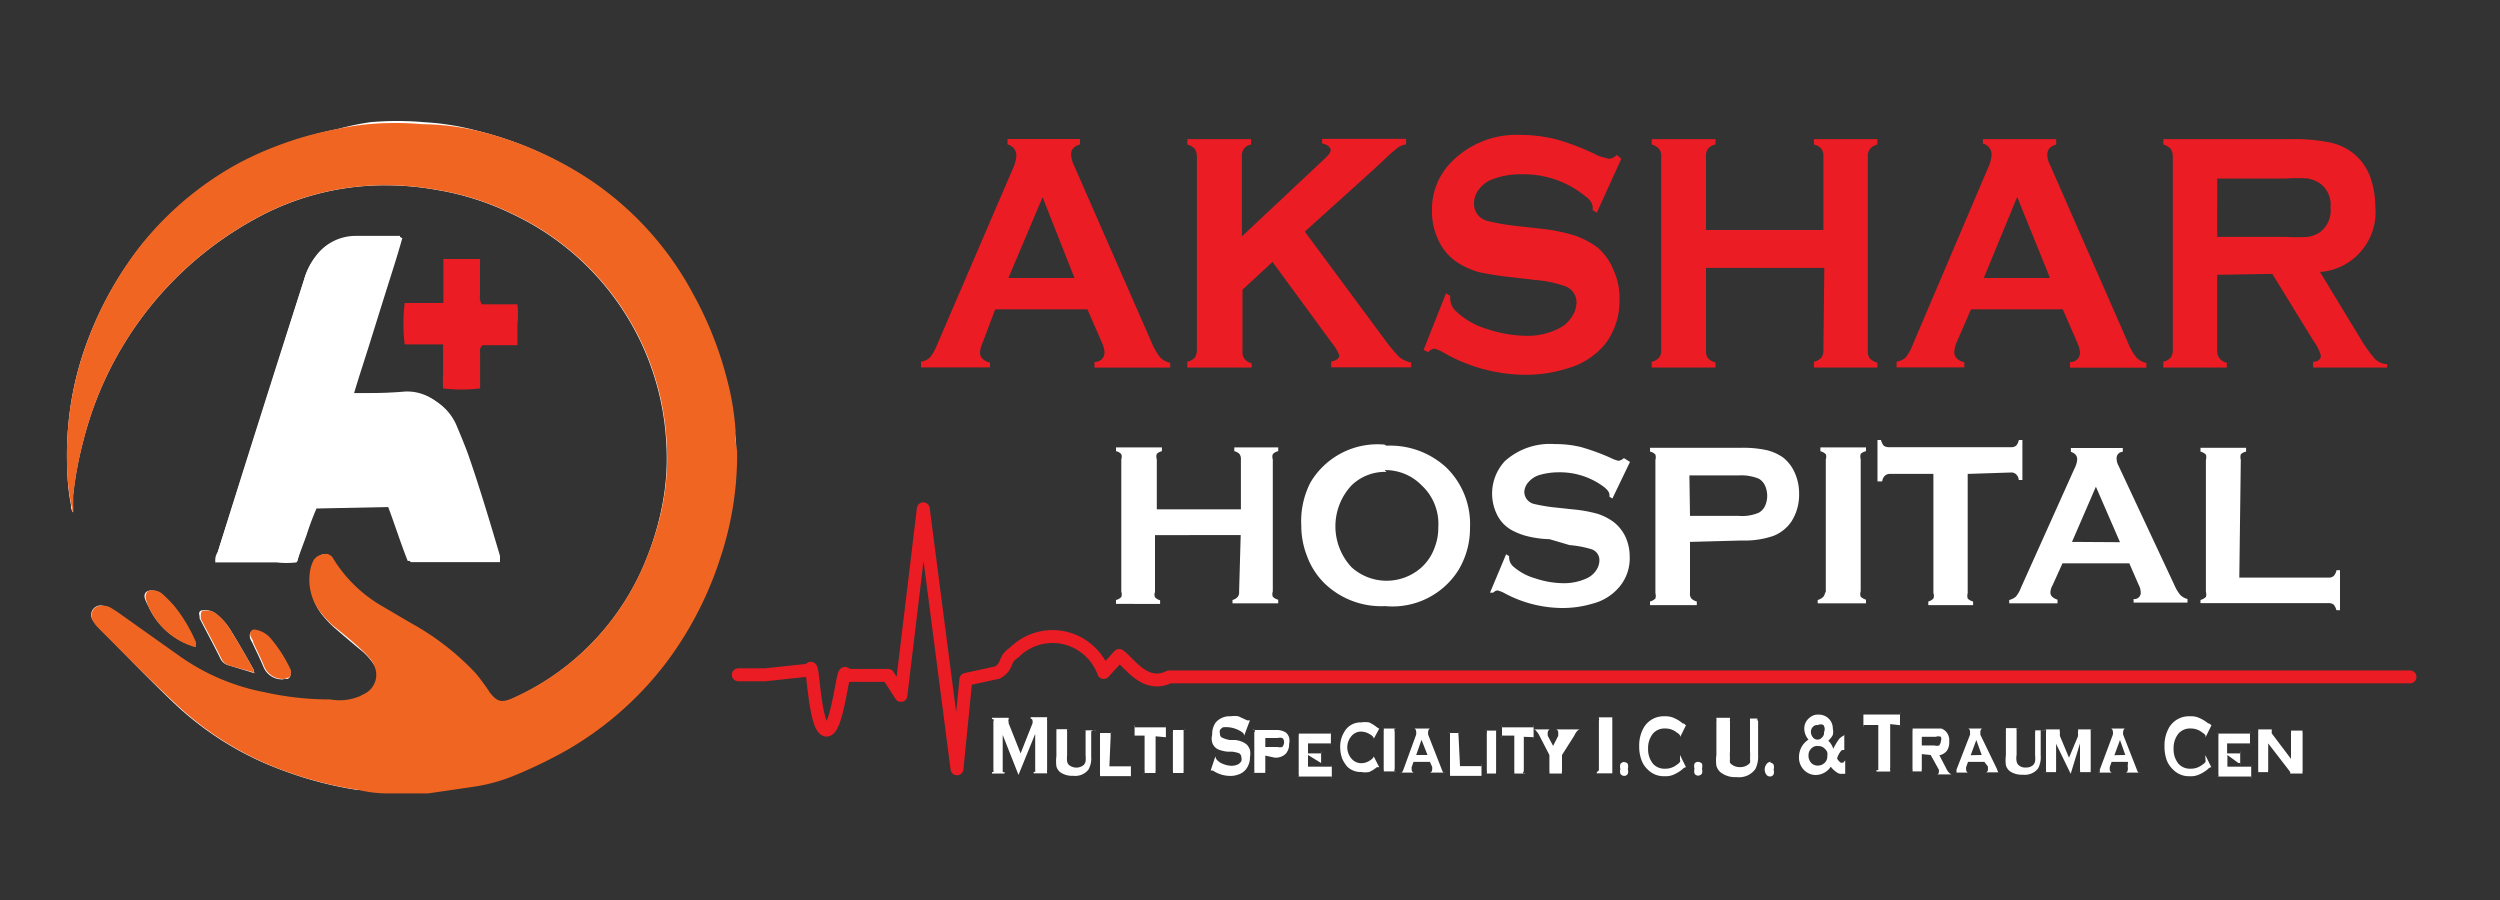 <svg id="Layer_1" data-name="Layer 1" xmlns="http://www.w3.org/2000/svg" width="250" height="90" viewBox="0 0 250 90"><rect x="0" y="0" width="250" height="90" fill="#333333" stroke="none"/><defs><style>.cls-1{fill:#ec1c24;}.cls-2{fill:#fff;}.cls-3{fill:#f16522;}.cls-4{fill:none;stroke:#ec1c24;stroke-linecap:round;stroke-linejoin:round;stroke-width:1.29px;}</style></defs><title>1</title><path class="cls-1" d="M221.72,23.69h6.89a19.28,19.28,0,0,0,2.15,0,3.06,3.06,0,0,0,1.16-.42,2.67,2.67,0,0,0,1.13-2.5,2.62,2.62,0,0,0-1.13-2.48,3.33,3.33,0,0,0-1.13-.44,15.86,15.86,0,0,0-2.18,0h-6.89Zm0,3.79v7.6a1.18,1.18,0,0,0,.24.77,1.3,1.3,0,0,0,.72.42v.48h-6.35v-.57a1.53,1.53,0,0,0,.74-.42,1.32,1.32,0,0,0,.21-.77V15.67a1.32,1.32,0,0,0-.21-.77,1.5,1.5,0,0,0-.74-.45v-.54h12.76a17.57,17.57,0,0,1,3.69.3,5.64,5.64,0,0,1,2.39,1A5.38,5.38,0,0,1,237,17.64a8.87,8.87,0,0,1,.53,3,6,6,0,0,1-5.32,6.54l-.22,0,4,6.59a14,14,0,0,0,1.52,2.14,1.86,1.86,0,0,0,1.2.51v.33h-7.4v-.57c.51,0,.78-.3.78-.6a4.52,4.52,0,0,0-.72-1.46l-4.14-6.73ZM205,27.8l-3.28-8.11-3.34,8.11Zm1.28,3.13H197.1l-1.4,3.22a2.91,2.91,0,0,0-.27,1.08c0,.47.33.83,1,1v.51h-6.77v-.57a1.73,1.73,0,0,0,.93-.45,5,5,0,0,0,.71-1.31L198.8,16.8a3.86,3.86,0,0,0,.36-1.34,1.13,1.13,0,0,0-.87-1.1v-.45h7.33v.54c-.59.18-.89.5-.89,1a2.32,2.32,0,0,0,.3,1.1l7.75,17.68a6.15,6.15,0,0,0,.86,1.52,1.92,1.92,0,0,0,1,.54v.48H207v-.57a.94.94,0,0,0,1-1,3.17,3.17,0,0,0-.3-1Zm-23.85-4.14H170.6v8.26a1.16,1.16,0,0,0,.2.77,1.38,1.38,0,0,0,.75.42v.51h-6.38v-.57a1.53,1.53,0,0,0,.74-.42,1.12,1.12,0,0,0,.21-.77V15.67a1.06,1.06,0,0,0-.21-.77,1.5,1.5,0,0,0-.74-.45v-.54h6.38v.54a1.26,1.26,0,0,0-.75.42,1.25,1.25,0,0,0-.2.8V23h11.74V15.67a1.26,1.26,0,0,0-.21-.8,1.32,1.32,0,0,0-.74-.42v-.54h6.35v.54a1.49,1.49,0,0,0-.75.45,1.16,1.16,0,0,0-.21.77V35.08a1.17,1.17,0,0,0,.21.77,1.6,1.6,0,0,0,.75.42v.48h-6.35v-.57a1.38,1.38,0,0,0,.74-.42,1.17,1.17,0,0,0,.21-.77ZM162.13,15.88l-2.45,5.39-.41-.26v-.27c0-.39-.27-.81-.87-1.22a9.69,9.69,0,0,0-6.23-2.09,7.87,7.87,0,0,0-2.8.45,2.92,2.92,0,0,0-1.43,1,2.25,2.25,0,0,0-.54,1.46,1.75,1.75,0,0,0,1.37,1.76,21.58,21.58,0,0,0,3,.51l2.33.26a18,18,0,0,1,3.4.69,8.55,8.55,0,0,1,2.29,1.22A5.88,5.88,0,0,1,161.35,27a6.63,6.63,0,0,1,.6,3,7.12,7.12,0,0,1-1.37,4.32,7.5,7.5,0,0,1-3.91,2.54,13.8,13.8,0,0,1-4.23.62,16.62,16.62,0,0,1-8-2.17,4.56,4.56,0,0,0-1-.45,1.09,1.09,0,0,0-.63.36l-.45-.24,2.24-5.64.42.24v.24a1.78,1.78,0,0,0,.65,1.37,7.59,7.59,0,0,0,3,1.7,12.82,12.82,0,0,0,3.88.69,6.91,6.91,0,0,0,3.37-.75,3.24,3.24,0,0,0,1.25-1.13,2.63,2.63,0,0,0,.48-1.43,1.7,1.7,0,0,0-1.11-1.64,11.64,11.64,0,0,0-3-.63l-2.32-.27a32.27,32.27,0,0,1-3.25-.5,7.67,7.67,0,0,1-1.94-.81,5.2,5.2,0,0,1-2.12-2.26,6.6,6.6,0,0,1-.71-3,6.7,6.7,0,0,1,1.79-4.8A9.09,9.09,0,0,1,152,13.49a14.87,14.87,0,0,1,3.64.45,24.07,24.07,0,0,1,4.2,1.64,7,7,0,0,0,1.11.3,1.34,1.34,0,0,0,.74-.39ZM127.25,26.19l-3,2.78v6.14a1.14,1.14,0,0,0,.21.8,1.37,1.37,0,0,0,.71.42v.42h-6.44v-.57a1.6,1.6,0,0,0,.75-.42,1.41,1.41,0,0,0,.21-.8V15.67a1.4,1.4,0,0,0-.21-.77,1.49,1.49,0,0,0-.75-.45v-.54h6.38v.54a1.1,1.1,0,0,0-.71.42,1.17,1.17,0,0,0-.21.77v8l8.29-7.78c.38-.36.59-.63.59-.87s-.3-.53-.86-.65v-.45h8.4v.54a2.44,2.44,0,0,0-.74.27,14.16,14.16,0,0,0-1.31,1.13l-1.14,1.07-6.94,6.26,7.84,10.59a18.22,18.22,0,0,0,1.58,1.93,2.64,2.64,0,0,0,1.22.57v.48h-8v-.57q.81-.18.81-.63a4.83,4.83,0,0,0-.75-1.25Zm-19.8,1.61-3.19-8.08-3.42,8.08Zm1.29,3.13H99.52L98.3,34.18a2.9,2.9,0,0,0-.3,1.08c0,.47.33.83,1,1v.48H92.1v-.57a1.67,1.67,0,0,0,.92-.45,5.39,5.39,0,0,0,.72-1.31l7.54-17.53a3.66,3.66,0,0,0,.36-1.34,1.15,1.15,0,0,0-.89-1.1v-.54H108v.54c-.6.18-.89.5-.89,1a2.76,2.76,0,0,0,.29,1.1l7.75,17.68a6.18,6.18,0,0,0,.87,1.52,1.93,1.93,0,0,0,1,.54v.48h-7.57v-.57a.94.94,0,0,0,1-1,2.93,2.93,0,0,0-.29-1Z"/><path class="cls-2" d="M223.93,57.76h8.94a.72.72,0,0,0,.51-.17,1.21,1.21,0,0,0,.27-.57H234v4h-.36a1.46,1.46,0,0,0-.27-.56.85.85,0,0,0-.51-.15H220.05V60a1.44,1.44,0,0,0,.54-.3,1,1,0,0,0,0-.53V46a1,1,0,0,0,0-.54,1.2,1.2,0,0,0-.54-.3v-.38h4.56v.38a1.08,1.08,0,0,0-.53.27,1.1,1.1,0,0,0,0,.57ZM212,54.22l-2.41-5.55-2.39,5.52Zm.93,2.11h-6.68l-1,2.21a1.51,1.51,0,0,0-.21.72c0,.31.24.55.71.71v.36h-4.83V60a1.64,1.64,0,0,0,.66-.33,3,3,0,0,0,.51-.89l5.36-11.93a2.28,2.28,0,0,0,.27-.92c0-.36-.21-.6-.63-.75v-.38h5.19v.38a.63.63,0,0,0-.62.66,1.53,1.53,0,0,0,.2.75l5.58,11.92a4.14,4.14,0,0,0,.6,1,1.6,1.6,0,0,0,.71.39v.36h-5.39v-.36a.63.63,0,0,0,.71-.71,1.63,1.63,0,0,0-.21-.72Zm-16.16-8.94V59.31a1,1,0,0,0,0,.54,1.11,1.11,0,0,0,.54.3v.36h-4.48v-.36a1.1,1.1,0,0,0,.51-.3.72.72,0,0,0,0-.54V47.39H189a.73.73,0,0,0-.51.18.93.93,0,0,0-.27.57h-.47V44h.35a1.5,1.5,0,0,0,.27.57.92.92,0,0,0,.51.15h12.22a.79.79,0,0,0,.51-.15,1.12,1.12,0,0,0,.27-.57h.36v4h-.36a.93.93,0,0,0-.27-.57.68.68,0,0,0-.51-.18ZM182.58,59.31V45.93a.74.74,0,0,0,0-.51,1.2,1.2,0,0,0-.54-.3v-.38h4.56v.38a1.08,1.08,0,0,0-.53.27,1,1,0,0,0,0,.54V59.14a.8.8,0,0,0,0,.53,1.4,1.4,0,0,0,.53.3v.36h-4.83V60a1.37,1.37,0,0,0,.54-.3.88.88,0,0,0,.21-.53ZM169,51.59h4.88a4.26,4.26,0,0,0,2-.32,1.5,1.5,0,0,0,.63-.69,2.48,2.48,0,0,0,.21-1,2.55,2.55,0,0,0-.21-1,1.5,1.5,0,0,0-.63-.71,4.67,4.67,0,0,0-2-.33h-4.94Zm0,2.6v5.12a.69.69,0,0,0,.14.54,1.16,1.16,0,0,0,.54.3v.36H165v-.36a1.16,1.16,0,0,0,.54-.3,1,1,0,0,0,0-.54V46a1,1,0,0,0,0-.54.94.94,0,0,0-.54-.3v-.38h9.15a10.88,10.88,0,0,1,2.54.24,4.71,4.71,0,0,1,1.67.77,4,4,0,0,1,1.13,1.52,5,5,0,0,1,.42,2.09,4.93,4.93,0,0,1-.78,2.77,3.89,3.89,0,0,1-1.82,1.43,8.93,8.93,0,0,1-3.16.45Zm-6-8-1.76,3.66-.29-.17v-.18c0-.27-.21-.54-.6-.84a7.34,7.34,0,0,0-4.5-1.43,6.78,6.78,0,0,0-2,.3,2.32,2.32,0,0,0-1,.68,1.56,1.56,0,0,0-.42,1,1.26,1.26,0,0,0,1,1.19,16.68,16.68,0,0,0,2.21.36l1.67.18a13.43,13.43,0,0,1,2.44.44,5.54,5.54,0,0,1,1.64.84,4.15,4.15,0,0,1,1.17,1.49,4.79,4.79,0,0,1,.41,1.94,4.44,4.44,0,0,1-1,3,5.18,5.18,0,0,1-2.77,1.73,10.42,10.42,0,0,1-3,.42,12.32,12.32,0,0,1-5.73-1.47,2.78,2.78,0,0,0-.74-.29.83.83,0,0,0-.42.23H149l1.61-3.84.3.18v.15a1.24,1.24,0,0,0,.45.92,5.77,5.77,0,0,0,2.17,1.16,9.19,9.19,0,0,0,2.75.48,5.43,5.43,0,0,0,2.44-.51,2.21,2.21,0,0,0,.89-.77,1.75,1.75,0,0,0,.33-1,1.14,1.14,0,0,0-.77-1.11,10.39,10.39,0,0,0-2.21-.42l-2-.59a10.35,10.35,0,0,1-2.35-.33,6.73,6.73,0,0,1-1.37-.54,3.56,3.56,0,0,1-1.52-1.55,4.76,4.76,0,0,1,.77-5.39,6.73,6.73,0,0,1,5-1.7,10.48,10.48,0,0,1,2.62.3,21.44,21.44,0,0,1,3,1.1,3.12,3.12,0,0,0,.74.27,1,1,0,0,0,.54-.27Zm-24.35,1a4.8,4.8,0,0,0-3.49,1.34,6,6,0,0,0,0,8.2,5.23,5.23,0,0,0,7,0,4.9,4.9,0,0,0,1.29-1.94,5.48,5.48,0,0,0,.38-2.08,5.25,5.25,0,0,0-1.67-4.18,5.06,5.06,0,0,0-3.69-1.52Zm0-2.62a8.27,8.27,0,0,1,6,2.2,7.89,7.89,0,0,1,2.35,6A8.09,8.09,0,0,1,145.85,57a7.78,7.78,0,0,1-7.33,3.61,8.15,8.15,0,0,1-6-2.21,7.34,7.34,0,0,1-1.82-2.8,8.22,8.22,0,0,1-.57-3,8.46,8.46,0,0,1,.92-4.36,7.79,7.79,0,0,1,7.4-3.78Zm-14.58,8.94H115.5V59.2a.7.7,0,0,0,0,.53,1.15,1.15,0,0,0,.51.3v.36H111.6V60a1.08,1.08,0,0,0,.53-.3.8.8,0,0,0,0-.53V45.93a.74.74,0,0,0,0-.51.89.89,0,0,0-.53-.3v-.38h4.59v.38a1,1,0,0,0-.51.27.83.83,0,0,0,0,.54v5h8.41v-5a.81.81,0,0,0-.15-.54,1,1,0,0,0-.51-.27v-.38h4.39v.38a.94.94,0,0,0-.54.3.74.74,0,0,0,0,.51V59.14a.8.8,0,0,0,0,.53,1.11,1.11,0,0,0,.54.3v.36h-4.57V60a1.1,1.1,0,0,0,.51-.3.72.72,0,0,0,.15-.53Z"/><path class="cls-2" d="M32.39,55.41a1.26,1.26,0,0,0-.84.69,3.93,3.93,0,0,0-.42,1.16,5.33,5.33,0,0,0,1.17,4.32,10.51,10.51,0,0,0,1,1.07c1,.87,1.94,1.67,3,2.54a7.14,7.14,0,0,1,1.11,1.28,2.13,2.13,0,0,1-.63,2.93l-.09,0-.57.3a5.24,5.24,0,0,1-3,.33h-.59a30,30,0,0,1-6-.72,21.64,21.64,0,0,1-8.43-3.52l-6.32-4.38c-.27-.21-.6-.39-.9-.59a1.56,1.56,0,0,0-.89-.27.94.94,0,0,0-.87,1,1,1,0,0,0,.09.34,3.43,3.43,0,0,0,.63.83c2.44,2.48,4.86,5,7.33,7.37A31.45,31.45,0,0,0,28.3,77.05,37.66,37.66,0,0,0,35.76,79c.89,0,1.81.18,2.74.21h4.17l4.71-.69a17.07,17.07,0,0,0,3.67-1,46.85,46.85,0,0,0,5.51-2.59,33.35,33.35,0,0,0,10.11-9A35.69,35.69,0,0,0,72,55.59a32.26,32.26,0,0,0,1.61-10.5,8.38,8.38,0,0,0-.15-1.93A26.45,26.45,0,0,0,72.57,38a36.34,36.34,0,0,0-3.39-8.59A31.79,31.79,0,0,0,59,18.06a35.53,35.53,0,0,0-11.33-5,25.89,25.89,0,0,0-5.25-.84,30.32,30.32,0,0,0-5.39,0,26.18,26.18,0,0,0-3.28.69A34.74,34.74,0,0,0,24,16.42,32.18,32.18,0,0,0,14,24.7a35.44,35.44,0,0,0-5.12,9.07A32,32,0,0,0,7,41a33,33,0,0,0-.27,6,19.94,19.94,0,0,0,.39,3.61.93.93,0,0,0,.18.63q0-.3,0-.6V49.57a36.51,36.51,0,0,1,1-5.4A35.08,35.08,0,0,1,25.44,21.93a26.78,26.78,0,0,1,13.06-3.4,29.29,29.29,0,0,1,5.28.48,27.49,27.49,0,0,1,7.48,2.41A26.83,26.83,0,0,1,66.64,44.56a24.14,24.14,0,0,1-.24,4.95,28.71,28.71,0,0,1-1.61,6,25.77,25.77,0,0,1-13.62,14.4c-1,.48-1.49.36-2.21-.57a22.34,22.34,0,0,0-1.49-1.88,25.42,25.42,0,0,0-6.41-5l-3-1.76a13.88,13.88,0,0,1-5-4.71.94.94,0,0,0-.71-.54"/><path class="cls-2" d="M40,23.69H35.46a4.91,4.91,0,0,0-3.85,1.94A6.78,6.78,0,0,0,30.39,28Q26,41.66,21.74,55.32a4.4,4.4,0,0,1-.23.92h6.14a8.53,8.53,0,0,0,2,0l1-2.71a27.64,27.64,0,0,1,1-2.68L39,50.7c.74,1.82,1.34,3.73,2.05,5.51H50c0-.2,0-.41,0-.62-1-3.37-2-6.74-3.16-10.08-.36-1-.78-2-1.2-3a5.35,5.35,0,0,0-2-2.35,4.58,4.58,0,0,0-3-.87c-1.58,0-3.19,0-4.8.15h-.47c.53-1.79,1.1-3.49,1.64-5.22s1.07-3.43,1.61-5.15,1.1-3.43,1.61-5.25"/><path class="cls-2" d="M25.38,67.33V67c-.77-1.38-1.58-2.78-2.41-4.12a6.27,6.27,0,0,0-1.37-1.49,1.7,1.7,0,0,0-1.32-.36c-.32,0-.44.24-.32.57v.24c.71,1.37,1.43,2.71,2.11,4.08a1.25,1.25,0,0,0,.75.6l2.53.77"/><path class="cls-2" d="M19.51,64.71v-.48a15.58,15.58,0,0,0-2.24-3.63,15,15,0,0,0-1.19-1.2,1.59,1.59,0,0,0-.95-.35c-.48,0-.75.26-.66.74a4.17,4.17,0,0,0,.36.81,7.27,7.27,0,0,0,4.77,4.08"/><path class="cls-2" d="M28.33,67.9h.33a.4.4,0,0,0,.38-.4.52.52,0,0,0,0-.11.86.86,0,0,0,0-.32,14.12,14.12,0,0,0-2-3.13,2.56,2.56,0,0,0-1.52-.87.45.45,0,0,0-.53.35.53.53,0,0,0,0,.25c0,.27.21.5.3.74.36.75.72,1.49,1.05,2.27a2,2,0,0,0,2.05,1.25"/><path class="cls-3" d="M19.51,64.71a7.29,7.29,0,0,1-4.68-4.11,4.12,4.12,0,0,1-.27-.84c0-.47.18-.74.66-.74a1.59,1.59,0,0,1,1,.35,15,15,0,0,1,1.19,1.2,15.56,15.56,0,0,1,2.18,3.63,3.84,3.84,0,0,1,0,.48m6,2.62-2.65-.74a1.25,1.25,0,0,1-.75-.6c-.68-1.37-1.4-2.71-2.11-4.08v-.24c0-.33,0-.54.32-.57a1.67,1.67,0,0,1,1.31.36A6.11,6.11,0,0,1,23,62.92c.83,1.34,1.64,2.74,2.41,4.12-.06,0-.06.12,0,.29Zm3,.57a2,2,0,0,1-2.2-1.31c-.33-.78-.69-1.52-1.05-2.27,0-.24-.21-.47-.3-.74a.46.46,0,0,1,.26-.58.53.53,0,0,1,.25,0,2.56,2.56,0,0,1,1.52.87,14.12,14.12,0,0,1,2,3.13.86.86,0,0,1,0,.32.39.39,0,0,1-.25.49l-.11,0Zm4.06-12.49a.94.94,0,0,1,.71.54,13.87,13.87,0,0,0,4.83,4.68l3,1.76a26.06,26.06,0,0,1,6.41,5A22.34,22.34,0,0,1,49,69.27c.72.93,1.17,1,2.21.57a25.56,25.56,0,0,0,13.59-14.4,27.44,27.44,0,0,0,1.64-6,24.14,24.14,0,0,0,.24-4.95A26.83,26.83,0,0,0,51.26,21.39,27.49,27.49,0,0,0,43.78,19a29.29,29.29,0,0,0-5.28-.48,26.78,26.78,0,0,0-13.06,3.4A35.08,35.08,0,0,0,8.33,44.14a36.51,36.51,0,0,0-1,5.4v1.07q0,.3,0,.6c-.24-.24,0-.45-.18-.63A19.94,19.94,0,0,1,6.72,47,33,33,0,0,1,7,41a32.28,32.28,0,0,1,1.88-7.24,35.27,35.27,0,0,1,5.27-9.31,32.07,32.07,0,0,1,10-8.28A34.87,34.87,0,0,1,33.7,12.9a27.5,27.5,0,0,1,3.13-.48,30.43,30.43,0,0,1,5.4,0,25.76,25.76,0,0,1,5.39.63,35.56,35.56,0,0,1,11.48,5A31.67,31.67,0,0,1,69.32,29.41,35.94,35.94,0,0,1,72.72,38a26.45,26.45,0,0,1,.84,5.16,8.38,8.38,0,0,0,.15,1.93,32.53,32.53,0,0,1-1.61,10.5A35.69,35.69,0,0,1,66.82,66a33.47,33.47,0,0,1-10.11,9,47.26,47.26,0,0,1-5.51,2.65,17.38,17.38,0,0,1-3.67,1l-4.71.69H38.65A12,12,0,0,1,35.9,79a37.74,37.74,0,0,1-7.45-1.91,31.5,31.5,0,0,1-11.06-6.88c-2.56-2.39-5-4.86-7.48-7.34a3.43,3.43,0,0,1-.63-.83,1,1,0,0,1,.3-1.32.92.92,0,0,1,.48-.14,1.61,1.61,0,0,1,1,.18c.3.2.63.38.9.59l6,4.26a21.7,21.7,0,0,0,8.49,3.61,30,30,0,0,0,6,.72H33a5.24,5.24,0,0,0,3-.33l.57-.3a2.11,2.11,0,0,0,.77-2.89l0-.09a7.14,7.14,0,0,0-1.11-1.28c-.92-.87-1.9-1.67-3-2.54a10.51,10.51,0,0,1-1-1.07A5.28,5.28,0,0,1,31,57.14,3.65,3.65,0,0,1,31.37,56a1.31,1.31,0,0,1,1-.57Z"/><path class="cls-2" d="M40,23.69c-.51,1.82-1.07,3.52-1.61,5.25s-1.1,3.42-1.61,5.15-1.1,3.43-1.64,5.22h.48c1.61,0,3.22,0,4.8-.15a4.55,4.55,0,0,1,3,.87,5.43,5.43,0,0,1,2,2.35c.41,1,.83,2,1.19,3,1.16,3.34,2.17,6.71,3.16,10.08q0,.31,0,.63h-9c-.71-1.79-1.31-3.7-2-5.52l-7.37.15c-.37.88-.7,1.77-1,2.68l-.66,2.74a8.53,8.53,0,0,1-2,0h-6.2a1.28,1.28,0,0,1,.23-.92q4.36-13.65,8.65-27.28a6.78,6.78,0,0,1,1.22-2.41,4.94,4.94,0,0,1,3.85-1.94H40"/><path class="cls-1" d="M48.28,30.43h3.46a8.53,8.53,0,0,1,0,2v2.09H48.25a.77.77,0,0,0-.24.72v3.6a15.27,15.27,0,0,1-3.7,0,10.9,10.9,0,0,1,0-1.4v-3H40.47a16.87,16.87,0,0,1,0-4.14h3.87q0-.32,0-.63V25.9H48a5.8,5.8,0,0,1,0,.59v3a1.66,1.66,0,0,0,.15.93"/><path class="cls-4" d="M73.83,67.48h2.68L81,67c.3-1.35.39,5.66,1.58,6s1.76-6.92,2-5.46h4.23l1.28,2,2.24-18.66,3.37,26,.89-8.94,3.16-.69c1.16-.68.51-1.25,1.67-2a5.41,5.41,0,0,1,7.67,0,5.33,5.33,0,0,1,1.28,2l1.55-1.7c1,.68,2.56,3.34,5,2.14H241"/><path class="cls-2" d="M226.82,74.34V77a.37.37,0,0,0,0,.21h-1a.74.74,0,0,0,0-.21V73.15a.74.74,0,0,0,0-.21h1.37a.19.19,0,0,0,0,.18.33.33,0,0,0,0,.24l1.91,2.53V73.27a.74.74,0,0,0,0-.21h1.16a.37.37,0,0,0,0,.21v3.87a.37.37,0,0,0,0,.21H229a.15.15,0,0,0,0-.18h0l-.18-.24Zm-4.08,1.16v1.17h2.38a.74.74,0,0,0,0-.21h0v1.4h0a.38.38,0,0,0,0-.21h-3.46a.28.28,0,0,0,.18,0,.37.37,0,0,0,0-.21V73.56a.34.34,0,0,0,0-.2.28.28,0,0,0-.18,0H225a.37.37,0,0,0,0-.21h0v1.4h0a.74.74,0,0,0,0-.21h-2.29v1h1.31a.26.26,0,0,0,0-.21h0v1.38h0a.37.37,0,0,0,0-.21h-.18Zm-2.21,0,.6,1.22h0a.52.52,0,0,0-.33.18,3.42,3.42,0,0,1-.93.57,1.93,1.93,0,0,1-.89.15,2.19,2.19,0,0,1-1.67-.66,2.56,2.56,0,0,1-.63-.92,4.08,4.08,0,0,1-.23-1.43,3.6,3.6,0,0,1,.44-1.82A2.29,2.29,0,0,1,219,71.63a1.93,1.93,0,0,1,.89.15,3.66,3.66,0,0,1,.93.56c.18,0,.27.18.33.18h0l-.6,1.22h0a.67.67,0,0,0,0-.2.77.77,0,0,0-.3-.27,1.79,1.79,0,0,0-1.19-.42,1.53,1.53,0,0,0-1.19.48,2.28,2.28,0,0,0-.51,1.52,2.25,2.25,0,0,0,.51,1.55,1.55,1.55,0,0,0,1.19.47,1.83,1.83,0,0,0,1.19-.41,1,1,0,0,0,.3-.27.74.74,0,0,0,0-.21h0Zm-8,0L212,74l-.56,1.52Zm.27.69h-1.64l-.18.51a1.4,1.4,0,0,0,0,.29.29.29,0,0,0,.21.27h-1.4a.28.28,0,0,0,.18,0,.61.61,0,0,0,0-.27l1.31-3.51a.73.73,0,0,0,0-.36.29.29,0,0,0-.18-.27h1.4a.34.34,0,0,0-.18.3.92.92,0,0,0,0,.33l1.34,3.42a1.11,1.11,0,0,0,.18.36.28.28,0,0,0,.18,0h-1.46a.24.24,0,0,0,.21-.26h0a.58.58,0,0,0,0-.32Zm-5.73,1.19-1.46-3V77a.74.74,0,0,0,0,.21h-1.19a.28.28,0,0,0,.18,0,.38.38,0,0,0,0-.21V73.15a.38.38,0,0,0,0-.21.28.28,0,0,0-.18,0H206a.21.21,0,0,0,0,.24,1.62,1.62,0,0,0,0,.44l.9,2.15.89-2.12a1.85,1.85,0,0,0,0-.47.25.25,0,0,0,0-.24h1.46a.28.28,0,0,0-.18,0,.74.74,0,0,0,0,.21V77a.74.74,0,0,0,0,.21H208a.38.38,0,0,0,0-.21V74.34Zm-3-4.32v2.5a2.35,2.35,0,0,1-.26,1.28,1.67,1.67,0,0,1-1.52.63,2.13,2.13,0,0,1-1.23-.3,1.11,1.11,0,0,1-.47-.65,3.86,3.86,0,0,1,0-1v-2.5a.74.74,0,0,0,0-.21h1.25a.28.28,0,0,0-.18,0,.37.37,0,0,0,0,.21V75.5a1.67,1.67,0,0,0,0,.63.65.65,0,0,0,.18.36.93.93,0,0,0,.74.26,1,1,0,0,0,.75-.26.82.82,0,0,0,.18-.36,3.31,3.31,0,0,0,0-.63V73.24a.37.37,0,0,0,0-.21h1a.28.28,0,0,0-.18,0,.44.44,0,0,0-.39.12Zm-5.9,2.44L197.63,74l-.56,1.52Zm.27.69h-1.64l-.18.51a.71.71,0,0,0,0,.29.27.27,0,0,0,.18.27h-1.16a.61.61,0,0,0,0-.27L197,73.48a2.16,2.16,0,0,0,0-.36.29.29,0,0,0-.18-.27h1.4a.34.34,0,0,0-.18.3,1.82,1.82,0,0,0,0,.33l1.64,3.39a1.94,1.94,0,0,0,.15.36h-1.25a.24.24,0,0,0,.21-.26h0a1.71,1.71,0,0,0,0-.32Zm-6.26-1.64h1.28a.86.86,0,0,0,.45,0,.8.8,0,0,0,.18-.45.61.61,0,0,0,0-.42.74.74,0,0,0-.51,0h-1.4Zm0,.86v1.52a.37.37,0,0,0,0,.21h-1.07a.33.33,0,0,0,.14,0,.37.37,0,0,0,0-.21V73.06a.38.38,0,0,0,0-.21h2.87a1.14,1.14,0,0,1,.41.24,1.27,1.27,0,0,1,.39,1.07,1.47,1.47,0,0,1-.24.93,1.35,1.35,0,0,1-.74.44l.65,1.25a2,2,0,0,0,.3.48.8.8,0,0,0,.27.18H193.7a.19.19,0,0,0,.18-.21.61.61,0,0,0,0-.27l-.81-1.46Zm-3.16-3v4.41a.28.28,0,0,0,0,.18h0v.15h-1.37V77a.28.28,0,0,0,.18,0v-4.5h-1.49a.26.26,0,0,0,0,.21h0V71.24h0v.21H190a.38.38,0,0,0,0-.21h0v1.49h0a.74.74,0,0,0,0-.21h0Zm-7.28,2.18a.86.86,0,0,0-.62.27.92.92,0,0,0-.27.68,1.08,1.08,0,0,0,.27.75.89.89,0,0,0,.65.27,1,1,0,0,0,.69-.27.86.86,0,0,0,.27-.66,1.28,1.28,0,0,0,0-.39.75.75,0,0,0-.21-.32A.84.84,0,0,0,181.77,74.61Zm0-2.09a.56.56,0,0,0-.41.15.71.71,0,0,0-.24.57.88.88,0,0,0,.21.53.58.58,0,0,0,.44.21.51.51,0,0,0,.42-.18.59.59,0,0,0,.24-.56.72.72,0,0,0-.06-.72A.59.59,0,0,0,181.77,72.52Zm2.69,1v1.61h0V75h-.21a.85.85,0,0,0-.24.26,1.71,1.71,0,0,0-.27.6,1.55,1.55,0,0,0,.33.39.51.51,0,0,0,.3,0l.18-.21h0v1.34H184a1,1,0,0,1-.45-.24,2.1,2.1,0,0,1-.47-.47,1.84,1.84,0,0,1-1.52.83A1.64,1.64,0,0,1,180.4,77a1.75,1.75,0,0,1-.5-1.31,2.06,2.06,0,0,1,.95-1.73,1.69,1.69,0,0,1-.42-1.07,1.33,1.33,0,0,1,.51-1.1,1.26,1.26,0,0,1,.92-.33,1.43,1.43,0,0,1,1,.39,1.36,1.36,0,0,1,.42,1,1.43,1.43,0,0,1,0,.65,2.1,2.1,0,0,1-.45.57,1.94,1.94,0,0,1,.5.81,5.48,5.48,0,0,1,.6-1,1.76,1.76,0,0,1,.63-.41ZM177,76.28a.39.39,0,0,1,.36.18.85.85,0,0,1,0,.5.79.79,0,0,1,0,.48.41.41,0,0,1-.36.21.45.45,0,0,1-.38-.21.83.83,0,0,1-.15-.48.89.89,0,0,1,.15-.5.52.52,0,0,1,.5-.27Zm-1.19-4.18v3.4a2.81,2.81,0,0,1-.27,1.4,2,2,0,0,1-1.87.81,2.4,2.4,0,0,1-1.58-.45,1.34,1.34,0,0,1-.45-.68,3.91,3.91,0,0,1,0-1.08V72.1a.25.25,0,0,0,0-.17h0v-.15H173v.15h0a.34.34,0,0,0,0,.2v3a4.57,4.57,0,0,0,0,.74,1.48,1.48,0,0,0,0,.42,1.28,1.28,0,0,0,1,.42,1.26,1.26,0,0,0,1-.42,1.48,1.48,0,0,0,0-.42,4.57,4.57,0,0,0,0-.74V72h0v-.15h.74V72a.2.2,0,0,0-.15,0S175.81,72,175.81,72.1Zm-6,4.09a.53.53,0,0,1,.39.18,1.06,1.06,0,0,1,0,.5,1,1,0,0,1,0,.48.47.47,0,0,1-.39.21.39.39,0,0,1-.36-.21,1,1,0,0,1,0-.48.85.85,0,0,1,0-.5A.4.4,0,0,1,169.85,76.19ZM168,75.5l.6,1.22h0a.52.52,0,0,0-.33.18,3.53,3.53,0,0,1-.92.57,2,2,0,0,1-.9.15,2.23,2.23,0,0,1-1.67-.66,2.42,2.42,0,0,1-.62-.92,3.87,3.87,0,0,1-.24-1.43,3.6,3.6,0,0,1,.44-1.82,2.29,2.29,0,0,1,2.09-1.16,2,2,0,0,1,.9.15,3.25,3.25,0,0,1,.92.56c.18,0,.27.18.33.18h0l-.6,1.22h0a.23.23,0,0,0,0-.2.77.77,0,0,0-.3-.27,1.77,1.77,0,0,0-1.19-.42,1.53,1.53,0,0,0-1.19.48,2.28,2.28,0,0,0-.51,1.52,2.3,2.3,0,0,0,.51,1.55,1.55,1.55,0,0,0,1.19.47,1.81,1.81,0,0,0,1.19-.41,1,1,0,0,0,.3-.27.26.26,0,0,0,0-.21h0Zm-5.57.72a.39.39,0,0,1,.35.18.85.85,0,0,1,0,.5.79.79,0,0,1,0,.48.4.4,0,0,1-.35.21.47.47,0,0,1-.39-.21.79.79,0,0,1,0-.48.85.85,0,0,1,0-.5.53.53,0,0,1,.39-.21Zm-2.54.83v-5a.17.17,0,0,0,0-.17h0v-.15h1.34v.15h0a.67.67,0,0,0,0,.2v5.1h0v.15h-1.55v-.15h0a.23.23,0,0,0,.21-.21ZM156.2,75.5v1.64a.37.37,0,0,0,0,.21h-1.26a.38.38,0,0,0,0-.21V75.5l-1-1.94a1.9,1.9,0,0,0-.3-.44.43.43,0,0,0-.24-.18h1.58a.32.32,0,0,0-.2.27,1.21,1.21,0,0,0,0,.38l.53,1,.51-1a2.41,2.41,0,0,0,0-.38.28.28,0,0,0-.21-.27h2.36a.64.64,0,0,0-.27.18,2,2,0,0,0-.27.44Zm-3.82-1.82v3.46a.13.13,0,1,0,.15.21h-1.25a.38.38,0,0,0,.15,0,.74.74,0,0,0,0-.21V73.56h-1.05a.54.54,0,0,0-.18,0,.37.37,0,0,0,0,.21h0V72.52h0a.37.37,0,0,0,0,.21h3.16a.26.26,0,0,0,0-.21h0v1.4h0a.38.38,0,0,0,0-.21h-.17Zm-2.77-.41v3.87a.37.37,0,0,0,0,.21H148.5a.28.28,0,0,0,.18,0,.38.38,0,0,0,0-.21V73.27a.38.38,0,0,0,0-.21.54.54,0,0,0-.18,0h1.26a.38.38,0,0,0-.15,0,.14.14,0,0,0,0,.09ZM146,76.61h2a.19.19,0,0,0,.15,0,.26.26,0,0,0,0-.21h0v1.4h0v-.21s0,0-.15,0h-3a.74.74,0,0,0,0-.21V73.3a.28.28,0,0,0-.18,0H146a.2.2,0,0,0-.15,0,.37.37,0,0,0,0,.21Zm-3.25-1.11-.6-1.52-.53,1.52Zm.24.69h-1.64l-.18.51a1.4,1.4,0,0,0,0,.29.29.29,0,0,0,.21.27H140a.28.28,0,0,0,.18,0,1.17,1.17,0,0,0,.15-.27l1.28-3.51a1.09,1.09,0,0,0,0-.36.29.29,0,0,0-.18-.27H143a.34.34,0,0,0-.18.3.92.92,0,0,0,0,.33l1.34,3.42a1.11,1.11,0,0,0,.18.36.28.28,0,0,0,.18,0H143a.28.28,0,0,0,.21-.27.86.86,0,0,0,0-.32Zm-3.52-3.13v3.87a.13.13,0,0,0,.15.21h-1.25a.38.38,0,0,0,0-.21V73.06a.38.38,0,0,0,0-.21h1.25a.19.19,0,0,0-.15,0,.39.39,0,0,0,0,.3Zm-2.09,2.59.54,1.07h-.24a2.93,2.93,0,0,1-.77.48,2,2,0,0,1-.78,0,1.92,1.92,0,0,1-1.4-.53,3.25,3.25,0,0,1-.51-.81,3.36,3.36,0,0,1-.2-1.13,2.76,2.76,0,0,1,.38-1.49,1.86,1.86,0,0,1,1.73-1,2.55,2.55,0,0,1,.78,0,3.56,3.56,0,0,1,.77.48l.24.15h0l-.54,1h0c0-.15-.14-.3-.44-.47a1.66,1.66,0,0,0-.81-.24,1.23,1.23,0,0,0-.95.41,1.73,1.73,0,0,0,0,2.33,1.27,1.27,0,0,0,.95.42,1.54,1.54,0,0,0,.9-.3c.24-.15.35-.3.35-.42Zm-6.58-.15v1.17h2.38a.74.74,0,0,0,0-.21h0v1.4h0a.38.38,0,0,0,0-.21h-3.46a.2.2,0,0,0,.15,0,.37.37,0,0,0,0-.21V73.56a.34.34,0,0,0,0-.2h3.22a.37.37,0,0,0,0-.21h0v1.4h0a.74.74,0,0,0,0-.21H130.8v1h1.31a.26.26,0,0,0,0-.21h0v1.38h0v-.21h0Zm-4.27-.8h1.23a.94.94,0,0,0,.47,0,.8.8,0,0,0,.18-.45.53.53,0,0,0-.18-.45.94.94,0,0,0-.47,0h-1.23Zm0,.86v1.52a.74.74,0,0,0,0,.21h-1.25a.2.2,0,0,0,.15,0,.38.38,0,0,0,0-.21V73.21a.13.13,0,1,0-.15-.21h2.33a1.68,1.68,0,0,1,1,.27,1.12,1.12,0,0,1,.3.47,1.47,1.47,0,0,1,0,.66,1.37,1.37,0,0,1-.36,1,1.43,1.43,0,0,1-1.1.36Zm-1.61-3.34-.5,1.34h0a.44.44,0,0,0-.18-.32,2.82,2.82,0,0,0-1.94-.51.86.86,0,0,0-.3.27.55.55,0,0,0,0,.36.4.4,0,0,0,.3.44A2.44,2.44,0,0,0,123,74h.5a2.24,2.24,0,0,1,.72.18,1.75,1.75,0,0,1,.48.3A1.52,1.52,0,0,1,125,75a2.12,2.12,0,0,1,0,.71,2,2,0,0,1-.3,1.07,1.56,1.56,0,0,1-.83.66,2.25,2.25,0,0,1-.89.15,3.11,3.11,0,0,1-1.7-.54h-.21l.47-1.43h0a.58.58,0,0,0,.15.36,1.49,1.49,0,0,0,.63.42,2.38,2.38,0,0,0,.83.18,1.51,1.51,0,0,0,.72-.18,1,1,0,0,0,.27-.3.73.73,0,0,0,0-.36.49.49,0,0,0-.24-.42,3.52,3.52,0,0,0-.66-.15h-.47a3.13,3.13,0,0,1-.69-.14,1.12,1.12,0,0,1-.42-.18,1.14,1.14,0,0,1-.44-.6,1.44,1.44,0,0,1,0-.77,2,2,0,0,1,.35-1.23,1.81,1.81,0,0,1,1.49-.62,2.55,2.55,0,0,1,.78,0l.89.41H125Zm-6.56,1v3.87a.74.74,0,0,0,0,.21h-1.07a.37.37,0,0,0,0-.21V73.21a.38.38,0,0,0,0-.21h1.25a.28.28,0,0,0-.18,0v.21Zm-2.8.41v3.46a.37.37,0,0,0,0,.21h-1.25a.2.2,0,0,0,.15,0,.37.37,0,0,0,0-.21V73.56h-1v.21h0V72.52h0a.2.2,0,0,0,0,.21h3.13a.74.74,0,0,0,0-.21h0v1.4h0a.74.74,0,0,0,0-.21h-.15Zm-4.62,3h2.15a.74.74,0,0,0,0-.21h0v1.4h0a.74.74,0,0,0,0-.21H110a.74.74,0,0,0,0-.21V73.51a.74.74,0,0,0,0-.21h1.25a.28.28,0,0,0-.18,0,.37.37,0,0,0,0,.21Zm-1.82-3.46v2.5a2.27,2.27,0,0,1-.27,1.28,1.67,1.67,0,0,1-1.52.63,2.11,2.11,0,0,1-1.22-.3,1.07,1.07,0,0,1-.47-.65,3.86,3.86,0,0,1,0-1v-2.5a.74.74,0,0,0,0-.21h1.25a.28.28,0,0,0-.18,0,.38.38,0,0,0,0,.21V75.5a3.31,3.31,0,0,0,0,.63.65.65,0,0,0,.18.36,1.16,1.16,0,0,0,1.49,0,.82.82,0,0,0,.18-.36,3.32,3.32,0,0,0,0-.63V73.24a.74.74,0,0,0,0-.21.38.38,0,0,0-.15,0h1.19a.28.28,0,0,0-.18,0A.42.42,0,0,0,109.12,73.15Zm-7.27,4.32-1.58-4V77.2a.28.28,0,0,0,.18,0v.15H99.2V77.2a.17.17,0,0,0,.14,0,.19.19,0,0,0,0-.18V72.1a.11.11,0,1,0-.14-.17v-.15h1.67v.15a.2.2,0,0,0,0,.23.28.28,0,0,0,0,.18l1.19,3,1.19-3a.76.76,0,0,0,0-.3.18.18,0,0,0-.18-.17h0v-.15h1.64v.15h0a.25.25,0,0,0,0,.17V77a.28.28,0,0,0,0,.18h0v.15h-1.34v-.15a.38.38,0,0,0,.15,0,.28.28,0,0,0,0-.18V73.39Z"/></svg>